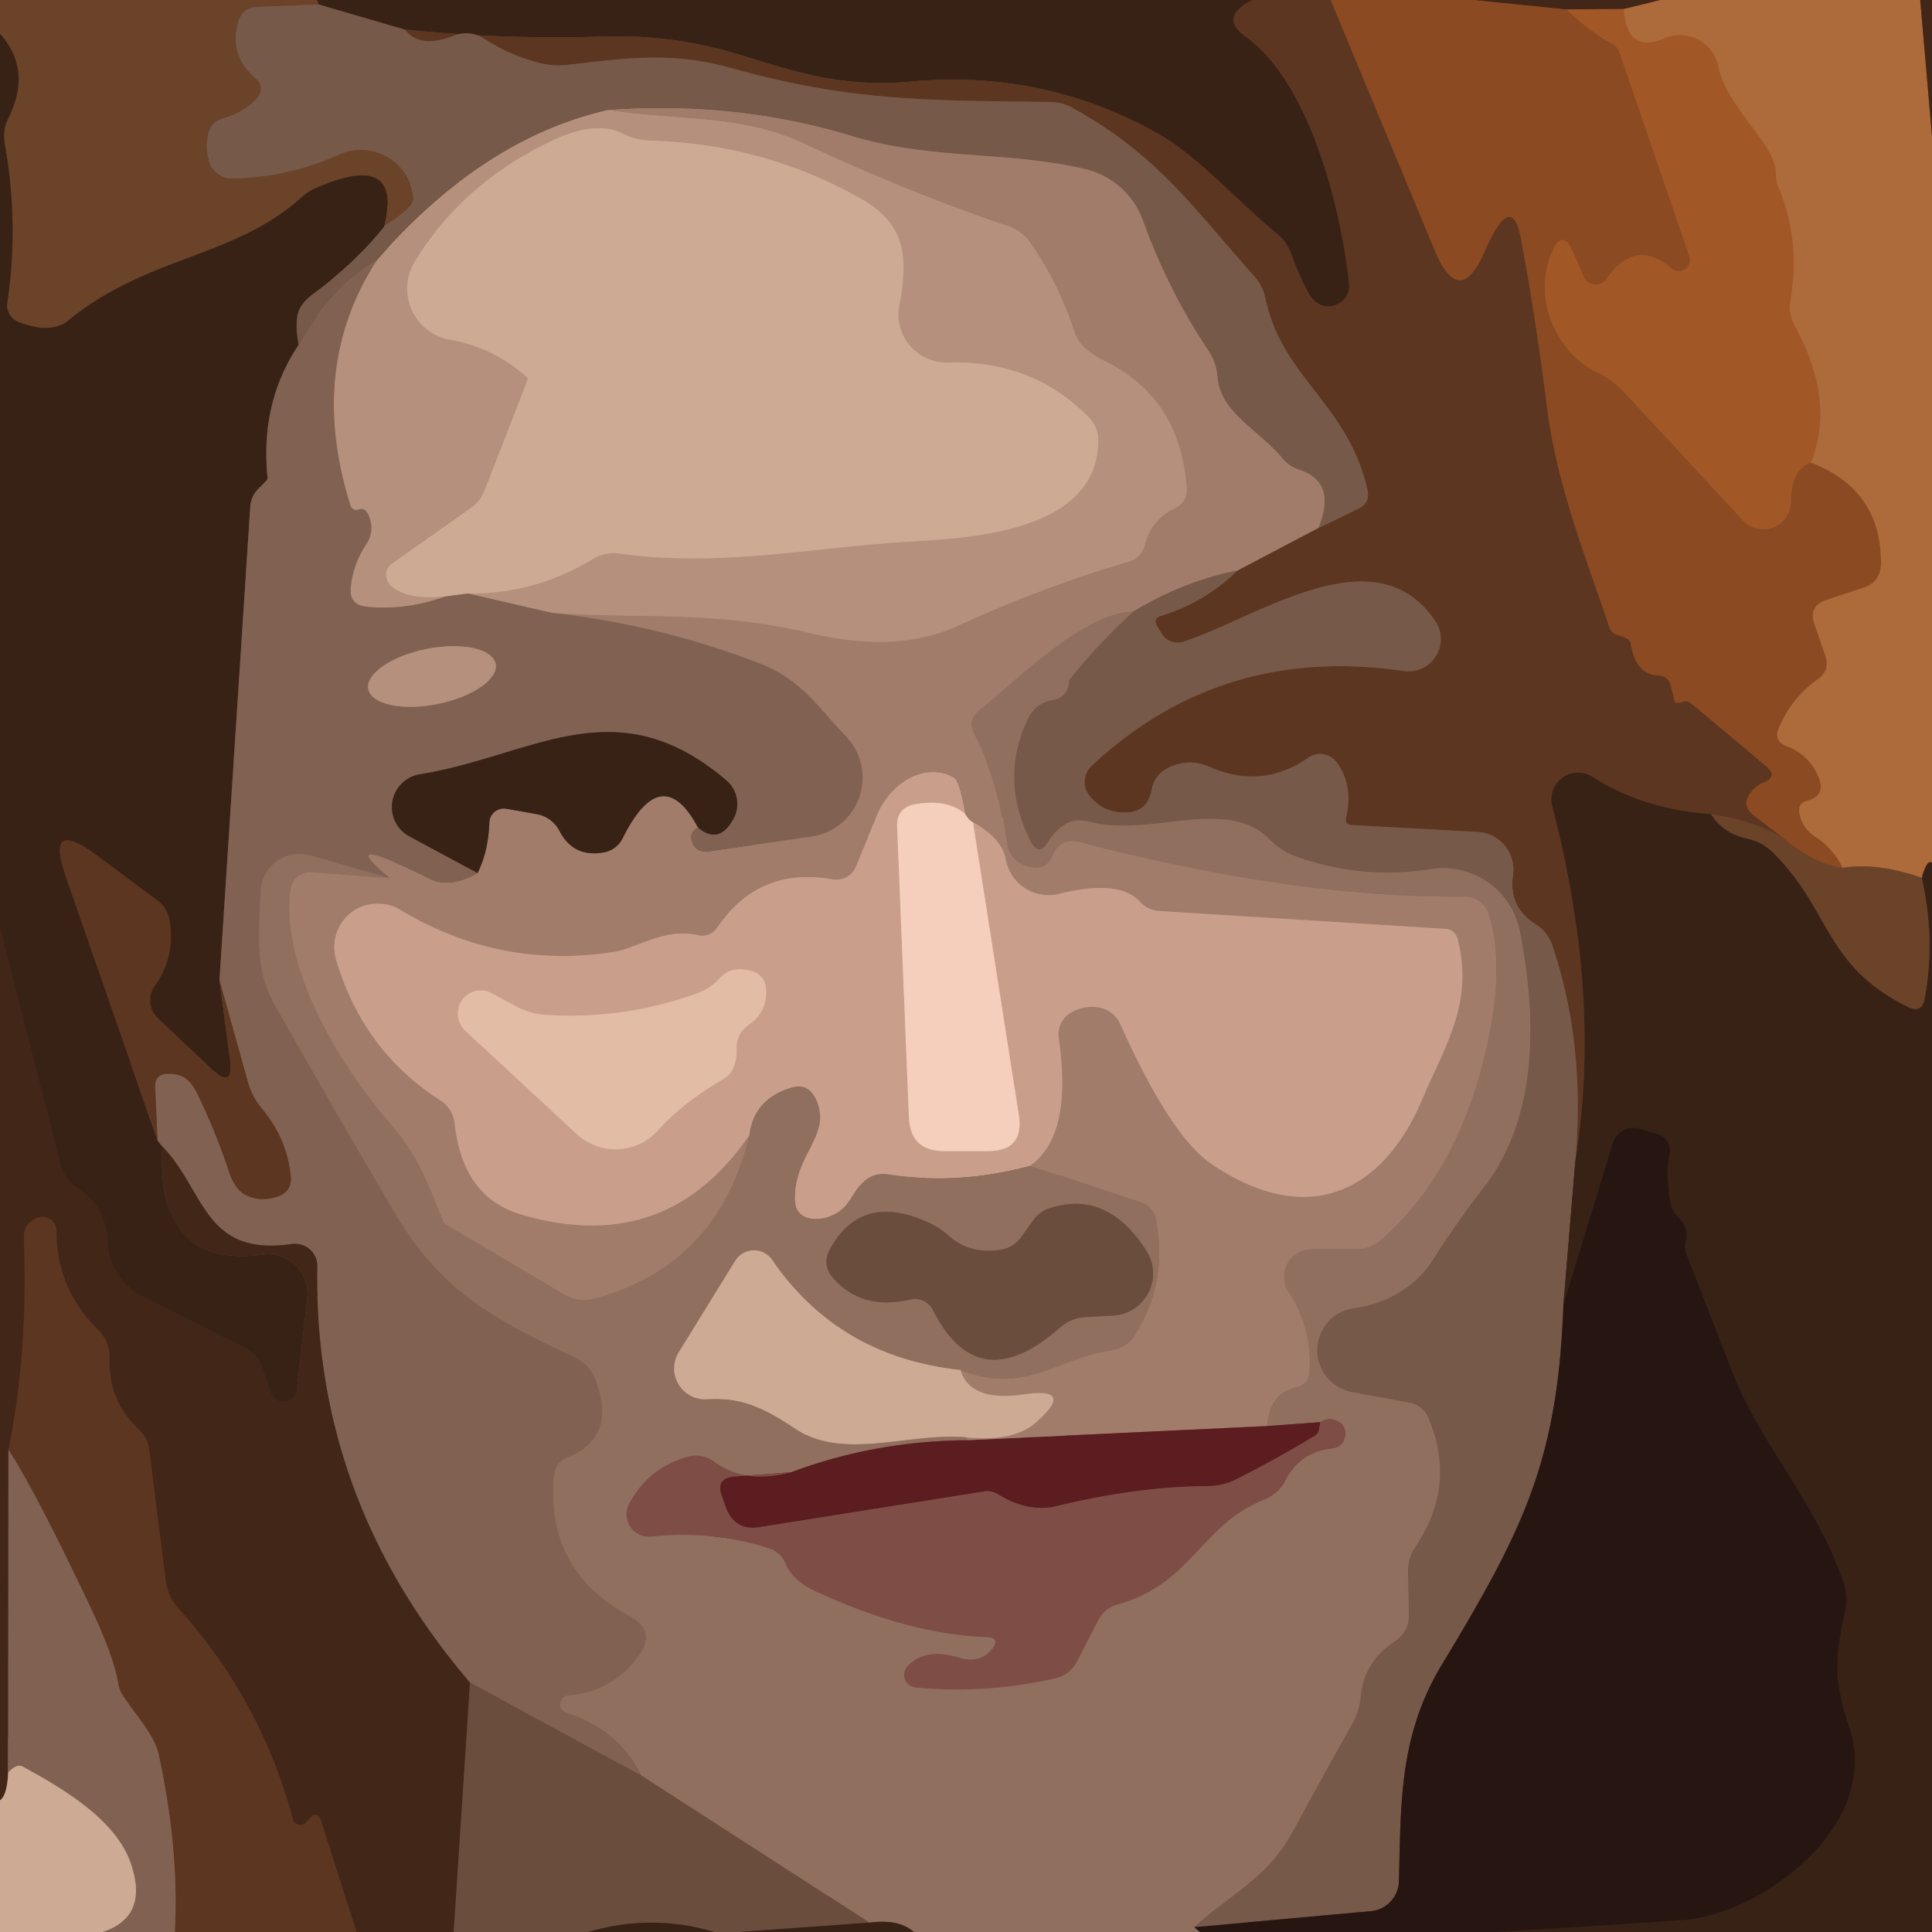<?xml version="1.0" encoding="UTF-8" standalone="no"?>
<!DOCTYPE svg PUBLIC "-//W3C//DTD SVG 1.1//EN" "http://www.w3.org/Graphics/SVG/1.1/DTD/svg11.dtd">
<svg xmlns="http://www.w3.org/2000/svg" version="1.1" viewBox="0.00 0.00 64.00 64.00">
<g stroke-width="2.00" fill="none" stroke-linecap="butt">
<path stroke="#523320" vector-effect="non-scaling-stroke" d="
  M 10.50 0.00
  Q 10.53 0.07 10.56 0.15"
/>
<path stroke="#714e39" vector-effect="non-scaling-stroke" d="
  M 10.56 0.15
  L 8.53 0.23
  Q 8.03 0.25 7.89 0.73
  Q 7.58 1.81 8.45 2.58
  Q 8.82 2.91 8.49 3.28
  Q 8.08 3.72 7.40 3.92
  Q 6.98 4.04 6.89 4.47
  Q 6.79 4.96 6.96 5.42
  A 0.77 0.77 0.0 0 0 7.68 5.91
  Q 9.57 5.88 11.22 5.13
  A 1.76 1.75 -14.5 0 1 13.70 6.58
  Q 13.72 6.87 12.73 7.50"
/>
<path stroke="#523320" vector-effect="non-scaling-stroke" d="
  M 12.73 7.50
  Q 13.35 4.94 10.40 6.26
  A 1.71 1.55 9.0 0 0 10.02 6.51
  C 7.78 8.56 4.89 8.46 2.26 10.62
  Q 1.69 11.08 0.62 10.67
  A 0.60 0.59 14.7 0 1 0.24 10.03
  Q 0.63 7.41 0.16 4.79
  Q 0.07 4.32 0.28 3.90
  Q 1.07 2.32 0.00 1.12"
/>
<path stroke="#4a2c1b" vector-effect="non-scaling-stroke" d="
  M 41.51 0.00
  Q 40.89 0.27 40.86 0.65
  Q 40.85 0.92 41.28 1.23
  C 43.32 2.69 44.40 6.72 44.69 9.40
  A 0.67 0.67 0.0 0 1 44.30 10.08
  Q 44.11 10.17 43.90 10.14
  Q 43.55 10.09 43.31 9.64
  Q 43.04 9.14 42.78 8.43
  Q 42.64 8.02 42.30 7.74
  C 40.96 6.64 39.70 5.17 38.31 4.40
  Q 34.56 2.31 30.22 2.70
  C 27.90 2.91 26.44 2.41 24.39 1.78
  Q 22.26 1.14 20.00 1.21
  Q 16.75 1.32 13.41 0.98"
/>
<path stroke="#583e30" vector-effect="non-scaling-stroke" d="
  M 13.41 0.98
  L 10.56 0.15"
/>
<path stroke="#744021" vector-effect="non-scaling-stroke" d="
  M 44.08 0.00
  L 47.53 8.30
  Q 48.35 10.26 49.19 8.31
  Q 49.29 8.08 49.44 7.79
  Q 50.12 6.51 50.39 7.93
  Q 50.87 10.47 51.23 13.37
  C 51.56 16.05 52.48 18.30 53.32 20.80
  Q 53.38 20.96 53.54 21.02
  L 53.85 21.13
  Q 54.00 21.19 54.03 21.35
  Q 54.18 22.33 54.94 22.38
  Q 55.27 22.40 55.35 22.72
  L 55.48 23.25
  Q 55.49 23.28 55.62 23.28
  Q 55.68 23.28 55.74 23.25
  Q 55.88 23.18 56.06 23.33
  L 58.50 25.37
  Q 58.92 25.73 58.41 25.93
  Q 58.18 26.02 58.00 26.25
  Q 57.66 26.68 58.10 27.02
  L 58.99 27.70"
/>
<path stroke="#643d25" vector-effect="non-scaling-stroke" d="
  M 58.99 27.70
  Q 57.91 27.13 56.68 26.97"
/>
<path stroke="#4a2c1b" vector-effect="non-scaling-stroke" d="
  M 56.68 26.97
  Q 54.45 26.82 52.74 25.73
  A 0.88 0.88 0.0 0 0 51.42 26.69
  Q 53.06 33.00 52.19 38.41"
/>
<path stroke="#6a4835" vector-effect="non-scaling-stroke" d="
  M 52.19 38.41
  Q 52.52 34.54 51.42 31.32
  A 1.32 1.31 -83.4 0 0 50.87 30.62
  Q 49.96 30.05 50.12 28.98
  A 1.25 1.24 -84.5 0 0 48.96 27.56
  L 44.77 27.33
  Q 44.54 27.31 44.59 27.08
  Q 44.84 26.06 44.30 25.28
  A 0.69 0.68 55.5 0 0 43.34 25.10
  Q 41.80 26.17 40.06 25.40
  Q 39.54 25.17 39.00 25.32
  Q 38.27 25.52 38.15 26.16
  Q 38.02 26.92 37.26 26.92
  Q 36.53 26.92 36.09 26.36
  A 0.74 0.73 49.2 0 1 36.16 25.37
  Q 40.47 21.34 46.51 22.23
  A 1.07 1.07 0.0 0 0 47.55 20.58
  C 45.56 17.61 41.61 20.49 39.19 21.26
  A 0.62 0.60 -25.6 0 1 38.51 21.03
  L 38.35 20.78
  Q 38.15 20.49 38.48 20.39
  Q 39.89 19.96 40.99 18.90"
/>
<path stroke="#7f5945" vector-effect="non-scaling-stroke" d="
  M 40.99 18.90
  L 43.67 17.49"
/>
<path stroke="#6a4835" vector-effect="non-scaling-stroke" d="
  M 43.67 17.49
  L 45.00 16.85
  Q 45.39 16.66 45.30 16.24
  C 44.66 13.37 42.48 12.54 41.92 9.89
  A 1.63 1.58 -72.8 0 0 41.54 9.14
  C 39.47 6.82 38.33 5.12 35.52 3.57
  A 1.50 1.48 -29.1 0 0 34.83 3.38
  C 31.12 3.32 28.34 3.41 24.28 2.27
  C 22.26 1.70 20.79 1.92 18.79 2.15
  Q 18.33 2.20 17.89 2.09
  Q 16.89 1.84 16.03 1.28
  A 1.07 1.07 0.0 0 0 15.04 1.18
  Q 13.91 1.63 13.41 0.98"
/>
<path stroke="#67381d" vector-effect="non-scaling-stroke" d="
  M 48.85 0.00
  L 51.89 0.31"
/>
<path stroke="#965124" vector-effect="non-scaling-stroke" d="
  M 51.89 0.31
  Q 52.56 0.99 53.43 1.46
  A 0.50 0.49 6.0 0 1 53.64 1.71
  L 55.96 8.48
  A 0.37 0.37 0.0 0 1 55.37 8.89
  Q 54.17 7.86 53.21 9.25
  A 0.43 0.43 0.0 0 1 52.47 9.18
  L 52.10 8.33
  Q 51.76 7.56 51.42 8.33
  C 50.71 9.95 51.63 11.73 52.91 12.34
  Q 53.41 12.57 53.79 12.98
  L 57.74 17.24
  A 0.92 0.92 0.0 0 0 59.33 16.62
  Q 59.33 15.55 59.99 15.32"
/>
<path stroke="#9c5a2e" vector-effect="non-scaling-stroke" d="
  M 59.99 15.32
  Q 62.33 16.23 62.31 18.67
  Q 62.30 19.28 61.73 19.47
  L 60.51 19.87
  Q 59.89 20.08 60.11 20.69
  L 60.47 21.73
  Q 60.63 22.21 60.22 22.50
  Q 59.35 23.11 58.93 24.11
  Q 58.74 24.55 59.19 24.72
  Q 59.94 25.00 60.25 25.76
  Q 60.49 26.36 59.86 26.53
  Q 59.55 26.61 59.61 26.95
  Q 59.70 27.44 60.12 27.71
  Q 60.74 28.12 61.04 28.75"
/>
<path stroke="#7b4726" vector-effect="non-scaling-stroke" d="
  M 61.04 28.75
  Q 60.05 28.62 58.99 27.70"
/>
<path stroke="#784829" vector-effect="non-scaling-stroke" d="
  M 55.01 0.00
  L 53.79 0.30"
/>
<path stroke="#723f1f" vector-effect="non-scaling-stroke" d="
  M 53.79 0.30
  L 51.89 0.31"
/>
<path stroke="#784829" vector-effect="non-scaling-stroke" d="
  M 63.61 0.00
  L 64.00 4.51"
/>
<path stroke="#784829" vector-effect="non-scaling-stroke" d="
  M 64.00 15.60
  L 64.00 23.27"
/>
<path stroke="#734628" vector-effect="non-scaling-stroke" d="
  M 64.00 28.58
  Q 63.83 28.46 63.66 29.08"
/>
<path stroke="#8c5732" vector-effect="non-scaling-stroke" d="
  M 63.66 29.08
  Q 62.18 28.56 61.04 28.75"
/>
<path stroke="#a76130" vector-effect="non-scaling-stroke" d="
  M 59.99 15.32
  Q 60.81 13.27 59.45 10.79
  Q 59.23 10.38 59.31 9.92
  Q 59.65 7.99 58.91 6.19
  Q 58.83 5.99 58.83 5.78
  C 58.84 4.77 57.19 3.57 56.93 2.23
  A 1.31 1.30 73.0 0 0 55.14 1.27
  Q 53.89 1.80 53.79 0.30"
/>
<path stroke="#8c6b5a" vector-effect="non-scaling-stroke" d="
  M 43.67 17.49
  Q 44.30 15.96 43.03 15.56
  A 1.28 1.18 77.7 0 1 42.47 15.17
  C 41.67 14.22 40.42 13.67 40.33 12.48
  Q 40.29 12.00 40.02 11.60
  Q 38.68 9.59 37.86 7.30
  A 2.69 2.69 0.0 0 0 35.94 5.60
  C 33.34 4.99 30.87 5.31 28.19 4.50
  Q 24.36 3.34 20.14 3.65"
/>
<path stroke="#967563" vector-effect="non-scaling-stroke" d="
  M 20.14 3.65
  Q 16.00 4.59 12.47 8.64"
/>
<path stroke="#7c5e4e" vector-effect="non-scaling-stroke" d="
  M 12.47 8.64
  Q 10.98 9.50 9.89 11.43"
/>
<path stroke="#583e30" vector-effect="non-scaling-stroke" d="
  M 9.89 11.43
  Q 9.78 10.86 9.85 10.45
  Q 9.91 10.08 10.39 9.72
  Q 11.73 8.74 12.73 7.50"
/>
<path stroke="#5d4234" vector-effect="non-scaling-stroke" d="
  M 9.89 11.43
  Q 8.62 13.33 8.86 15.79
  Q 8.87 15.88 8.81 15.94
  Q 8.69 16.06 8.56 16.19
  A 0.93 0.92 -21.1 0 0 8.29 16.79
  L 7.27 32.47"
/>
<path stroke="#4a2c1b" vector-effect="non-scaling-stroke" d="
  M 7.27 32.47
  L 7.62 35.08
  Q 7.76 36.13 6.99 35.40
  L 5.22 33.72
  A 0.81 0.81 0.0 0 1 5.12 32.67
  Q 5.81 31.70 5.62 30.51
  Q 5.55 30.07 5.19 29.81
  L 3.20 28.33
  Q 1.48 27.06 2.19 29.07
  L 5.22 37.78"
/>
<path stroke="#5d4234" vector-effect="non-scaling-stroke" d="
  M 5.22 37.78
  Q 5.30 37.88 5.38 37.98"
/>
<path stroke="#3d2417" vector-effect="non-scaling-stroke" d="
  M 5.38 37.98
  Q 5.15 42.03 8.72 41.56
  A 1.30 1.30 0.0 0 1 10.18 43.00
  L 9.83 46.05
  A 0.44 0.44 0.0 0 1 8.98 46.14
  L 8.70 45.32
  Q 8.54 44.86 8.10 44.64
  L 4.73 42.95
  A 2.12 2.09 12.4 0 1 3.57 41.16
  Q 3.52 39.98 2.59 39.37
  Q 2.13 39.07 2.00 38.54
  L 0.00 30.73"
/>
<path stroke="#8c6b5a" vector-effect="non-scaling-stroke" d="
  M 40.99 18.90
  Q 39.21 19.25 37.54 20.26"
/>
<path stroke="#997664" vector-effect="non-scaling-stroke" d="
  M 37.54 20.26
  C 35.90 20.32 33.75 22.46 32.43 23.54
  Q 32.03 23.87 32.28 24.33
  Q 32.98 25.62 33.35 27.87
  Q 33.47 28.62 34.22 28.73
  Q 34.66 28.79 34.84 28.38
  Q 35.12 27.72 35.76 27.89
  Q 42.77 29.74 48.52 29.70
  A 0.84 0.82 80.5 0 1 49.32 30.28
  Q 49.80 31.79 49.36 34.13
  Q 48.49 38.66 45.77 41.05
  Q 45.40 41.38 44.91 41.38
  L 43.45 41.38
  A 0.92 0.92 0.0 0 0 42.69 42.81
  Q 43.48 43.99 43.38 45.45
  Q 43.35 45.87 42.94 45.95
  Q 42.09 46.13 41.98 47.24"
/>
<path stroke="#7e4d45" vector-effect="non-scaling-stroke" d="
  M 41.98 47.24
  L 32.05 47.71"
/>
<path stroke="#997664" vector-effect="non-scaling-stroke" d="
  M 32.05 47.71
  Q 32.01 47.66 31.96 47.61"
/>
<path stroke="#b7937f" vector-effect="non-scaling-stroke" d="
  M 31.96 47.61
  Q 33.59 47.78 34.34 47.10
  Q 35.64 45.94 33.91 46.19
  Q 32.14 46.45 31.82 45.38"
/>
<path stroke="#997664" vector-effect="non-scaling-stroke" d="
  M 31.82 45.38
  C 33.89 46.22 34.96 45.02 36.83 44.73
  A 1.06 1.06 0.0 0 0 37.58 44.24
  Q 38.70 42.48 38.29 40.40
  Q 38.20 39.97 37.78 39.83
  L 34.12 38.61"
/>
<path stroke="#b58e7b" vector-effect="non-scaling-stroke" d="
  M 34.12 38.61
  Q 35.54 37.63 35.07 34.39
  A 0.85 0.83 71.4 0 1 35.48 33.54
  Q 35.89 33.30 36.39 33.37
  A 0.95 0.95 0.0 0 1 37.11 33.92
  Q 38.78 37.65 40.15 38.57
  C 43.28 40.68 45.79 39.55 47.12 36.40
  C 47.86 34.65 48.82 33.25 48.29 31.12
  Q 48.20 30.79 47.87 30.77
  L 38.42 30.18
  Q 38.02 30.16 37.75 29.86
  Q 37.05 29.12 35.09 29.61
  A 1.45 1.45 0.0 0 1 33.31 28.46
  Q 33.19 27.79 32.23 27.24"
/>
<path stroke="#cba693" vector-effect="non-scaling-stroke" d="
  M 32.23 27.24
  Q 32.09 27.18 31.97 26.96"
/>
<path stroke="#b58e7b" vector-effect="non-scaling-stroke" d="
  M 31.97 26.96
  Q 31.77 25.88 31.61 25.78
  A 2.07 1.62 -63.6 0 0 29.06 27.00
  L 28.35 28.72
  A 0.70 0.70 0.0 0 1 27.58 29.13
  Q 25.13 28.70 23.76 30.73
  A 0.60 0.59 23.4 0 1 23.12 30.98
  C 22.01 30.73 21.10 31.41 20.36 31.53
  Q 16.56 32.13 13.26 30.14
  A 1.44 1.44 0.0 0 0 11.13 31.77
  Q 12.01 34.80 14.60 36.46
  A 1.02 1.00 -77.0 0 1 15.06 37.21
  Q 15.33 39.66 17.26 40.23
  Q 22.05 41.64 24.82 37.61"
/>
<path stroke="#997664" vector-effect="non-scaling-stroke" d="
  M 24.82 37.61
  Q 23.79 41.90 19.72 43.01
  Q 19.16 43.16 18.67 42.87
  L 14.77 40.56
  A 0.21 0.17 87.4 0 1 14.68 40.46
  C 14.14 39.12 13.85 38.27 12.83 37.10
  C 11.35 35.38 9.28 32.12 9.62 29.46
  A 0.66 0.66 0.0 0 1 10.32 28.89
  L 12.91 29.09"
/>
<path stroke="#916f5e" vector-effect="non-scaling-stroke" d="
  M 12.91 29.09
  Q 11.01 27.51 14.24 29.11
  Q 14.91 29.44 15.82 28.92"
/>
<path stroke="#6d4f40" vector-effect="non-scaling-stroke" d="
  M 15.82 28.92
  Q 16.18 28.19 16.21 27.25
  A 0.48 0.48 0.0 0 1 16.77 26.79
  L 17.78 26.97
  A 1.05 1.05 0.0 0 1 18.53 27.52
  Q 18.99 28.41 19.98 28.24
  A 0.87 0.87 0.0 0 0 20.63 27.76
  Q 21.92 25.18 23.12 27.41"
/>
<path stroke="#916f5e" vector-effect="non-scaling-stroke" d="
  M 23.12 27.41
  Q 22.85 27.55 22.91 27.81
  Q 23.02 28.27 23.49 28.20
  L 26.88 27.71
  A 1.97 1.97 0.0 0 0 28.02 24.39
  C 27.09 23.42 26.55 22.53 25.22 22.00
  Q 21.87 20.69 18.28 20.30"
/>
<path stroke="#ab8673" vector-effect="non-scaling-stroke" d="
  M 18.28 20.30
  C 21.33 20.51 23.60 20.21 26.84 20.97
  Q 29.73 21.66 31.75 20.72
  Q 34.50 19.46 37.37 18.61
  Q 37.82 18.48 37.93 18.03
  Q 38.14 17.22 38.91 16.84
  Q 39.35 16.63 39.31 16.14
  C 39.15 14.17 38.30 12.79 36.54 11.93
  Q 35.78 11.55 35.60 11.02
  Q 35.09 9.42 34.13 8.04
  A 1.47 1.44 81.2 0 0 33.39 7.49
  Q 29.93 6.31 26.65 4.77
  C 24.56 3.78 22.43 4.01 20.14 3.65"
/>
<path stroke="#9b7967" vector-effect="non-scaling-stroke" d="
  M 18.28 20.30
  L 15.51 19.66"
/>
<path stroke="#c19d88" vector-effect="non-scaling-stroke" d="
  M 15.51 19.66
  Q 17.71 19.68 19.62 18.53
  Q 20.05 18.27 20.54 18.34
  C 23.94 18.81 27.06 18.10 30.33 17.93
  C 32.60 17.80 36.37 17.46 36.38 14.59
  Q 36.38 14.14 36.07 13.83
  Q 34.22 11.93 31.41 12.01
  A 1.60 1.59 4.5 0 1 29.79 10.12
  C 30.08 8.56 30.03 7.44 28.53 6.59
  Q 25.33 4.77 21.56 4.66
  Q 21.07 4.65 20.64 4.43
  Q 19.73 3.97 18.27 4.67
  Q 15.31 6.08 13.74 8.67
  A 1.72 1.71 -69.3 0 0 14.90 11.25
  Q 16.35 11.51 17.44 12.48
  A 0.10 0.10 0.0 0 1 17.47 12.60
  Q 16.76 14.43 16.04 16.28
  Q 15.90 16.61 15.61 16.82
  L 12.99 18.67
  A 0.48 0.47 47.6 0 0 12.96 19.42
  Q 13.53 19.89 14.75 19.76"
/>
<path stroke="#9b7967" vector-effect="non-scaling-stroke" d="
  M 14.75 19.76
  Q 13.44 20.23 12.15 20.10
  Q 11.55 20.04 11.62 19.44
  Q 11.70 18.68 12.13 18.03
  Q 12.37 17.67 12.27 17.26
  Q 12.15 16.77 11.88 16.88
  A 0.21 0.20 69.2 0 1 11.61 16.75
  Q 10.18 12.20 12.47 8.64"
/>
<path stroke="#a78673" vector-effect="non-scaling-stroke" d="
  M 15.51 19.66
  L 14.75 19.76"
/>
<path stroke="#5d4234" vector-effect="non-scaling-stroke" d="
  M 23.12 27.41
  Q 23.82 28.00 24.30 27.12
  A 1.03 1.03 0.0 0 0 24.06 25.85
  C 20.38 22.72 17.67 25.04 13.91 25.65
  A 1.10 1.10 0.0 0 0 13.57 27.71
  L 15.82 28.92"
/>
<path stroke="#896958" vector-effect="non-scaling-stroke" d="
  M 12.91 29.09
  L 10.28 28.34
  A 1.30 1.29 -81.4 0 0 8.63 29.56
  C 8.60 30.90 8.41 32.07 9.12 33.32
  Q 11.06 36.74 13.06 40.14
  C 14.63 42.81 16.38 43.71 19.04 44.96
  Q 19.52 45.19 19.72 45.68
  Q 20.47 47.60 18.81 48.28
  Q 18.39 48.45 18.35 48.91
  Q 18.08 52.04 20.87 53.54
  Q 21.76 54.03 21.17 54.84
  Q 20.30 56.04 18.83 56.17
  A 0.29 0.29 0.0 0 0 18.77 56.74
  Q 20.49 57.29 21.25 58.82"
/>
<path stroke="#765848" vector-effect="non-scaling-stroke" d="
  M 21.25 58.82
  L 15.57 55.74"
/>
<path stroke="#624435" vector-effect="non-scaling-stroke" d="
  M 15.57 55.74
  Q 10.37 49.66 10.51 41.95
  A 0.74 0.73 -3.3 0 0 9.67 41.21
  C 6.74 41.63 6.81 39.46 5.38 37.98"
/>
<path stroke="#6f4c39" vector-effect="non-scaling-stroke" d="
  M 5.22 37.78
  L 5.14 36.03
  Q 5.12 35.57 5.58 35.57
  Q 5.80 35.57 6.00 35.64
  Q 6.31 35.76 6.55 36.26
  Q 7.15 37.50 7.58 38.80
  Q 7.77 39.37 8.09 39.56
  Q 8.57 39.83 9.16 39.65
  Q 9.69 39.49 9.63 38.94
  Q 9.50 37.71 8.68 36.73
  Q 8.36 36.35 8.22 35.87
  L 7.27 32.47"
/>
<path stroke="#9b7967" vector-effect="non-scaling-stroke" d="
  M 16.418 21.989
  A 2.15 0.93 -11.3 0 0 14.128 21.498
  A 2.15 0.93 -11.3 0 0 12.202 22.831
  A 2.15 0.93 -11.3 0 0 14.492 23.322
  A 2.15 0.93 -11.3 0 0 16.418 21.989"
/>
<path stroke="#583e30" vector-effect="non-scaling-stroke" d="
  M 52.19 38.41
  L 51.79 43.22"
/>
<path stroke="#4f372d" vector-effect="non-scaling-stroke" d="
  M 51.79 43.22
  C 51.60 48.38 50.49 50.63 47.76 55.15
  C 46.34 57.51 46.41 59.73 46.34 62.33
  A 1.02 1.02 0.0 0 1 45.41 63.31
  L 39.56 63.84"
/>
<path stroke="#846454" vector-effect="non-scaling-stroke" d="
  M 39.56 63.84
  C 40.77 62.74 42.01 62.17 42.79 60.73
  Q 43.77 58.92 44.78 57.13
  Q 45.02 56.71 45.07 56.22
  Q 45.17 55.05 46.21 54.36
  Q 46.68 54.04 46.67 53.47
  L 46.64 52.07
  Q 46.63 51.63 46.87 51.26
  Q 48.27 49.21 47.31 46.96
  A 0.82 0.81 -6.0 0 0 46.70 46.47
  L 44.81 46.12
  A 1.41 1.41 0.0 0 1 44.87 43.33
  Q 46.02 43.16 46.83 42.47
  Q 47.21 42.14 47.48 41.71
  Q 48.26 40.48 49.14 39.35
  C 51.00 36.96 50.89 33.60 50.34 30.83
  A 2.58 2.58 0.0 0 0 47.42 28.79
  Q 45.10 29.15 42.95 28.38
  Q 42.44 28.20 42.07 27.82
  C 40.64 26.36 38.18 27.74 36.12 27.23
  Q 35.65 27.11 35.36 27.27
  Q 34.98 27.46 34.73 27.88
  Q 34.40 28.41 34.13 27.85
  Q 33.10 25.80 34.05 23.81
  Q 34.30 23.29 34.86 23.19
  Q 35.41 23.09 35.41 22.53
  Q 36.38 21.32 37.54 20.26"
/>
<path stroke="#5c4238" vector-effect="non-scaling-stroke" d="
  M 39.56 63.84
  Q 39.65 63.92 39.75 64.00"
/>
<path stroke="#65493a" vector-effect="non-scaling-stroke" d="
  M 30.27 64.00
  Q 29.78 63.56 28.80 63.69"
/>
<path stroke="#7e5e4e" vector-effect="non-scaling-stroke" d="
  M 28.80 63.69
  L 21.25 58.82"
/>
<path stroke="#ad8775" vector-effect="non-scaling-stroke" d="
  M 24.82 37.61
  Q 24.96 36.41 26.20 36.03
  Q 26.75 35.86 27.01 36.37
  Q 27.15 36.63 27.17 36.96
  C 27.21 37.81 26.29 38.51 26.34 39.76
  Q 26.36 40.30 26.91 40.37
  Q 27.34 40.42 27.77 40.15
  C 28.17 39.88 28.23 39.52 28.57 39.18
  Q 28.93 38.82 29.43 38.90
  Q 31.76 39.25 34.12 38.61"
/>
<path stroke="#af8d79" vector-effect="non-scaling-stroke" d="
  M 31.82 45.38
  Q 27.79 44.96 25.58 41.74
  A 0.73 0.73 0.0 0 0 24.36 41.76
  L 22.49 44.79
  A 1.02 1.02 0.0 0 0 23.42 46.35
  C 24.55 46.28 25.29 46.62 26.38 47.35
  C 27.95 48.38 30.11 47.46 31.96 47.61"
/>
<path stroke="#76463f" vector-effect="non-scaling-stroke" d="
  M 32.05 47.71
  Q 28.99 47.73 26.21 48.77"
/>
<path stroke="#885f52" vector-effect="non-scaling-stroke" d="
  M 26.21 48.77
  Q 24.65 49.18 23.65 48.42
  A 1.00 1.00 0.0 0 0 22.77 48.26
  Q 21.46 48.64 20.84 49.82
  A 0.74 0.74 0.0 0 0 21.57 50.90
  Q 23.59 50.69 25.44 51.27
  A 0.89 0.88 -2.6 0 1 26.02 51.79
  Q 26.26 52.36 27.01 52.71
  Q 30.10 54.14 32.68 54.23
  Q 33.15 54.25 32.87 54.62
  Q 32.47 55.13 31.76 54.91
  Q 30.66 54.58 30.08 55.18
  A 0.42 0.42 0.0 0 0 30.34 55.90
  Q 32.65 56.12 34.94 55.60
  Q 35.45 55.49 35.69 55.01
  L 36.38 53.67
  A 1.02 1.00 5.2 0 1 37.02 53.15
  C 39.49 52.46 39.78 50.51 41.87 49.68
  A 1.32 1.31 -86.8 0 0 42.57 49.05
  Q 43.05 48.10 44.11 47.98
  Q 44.53 47.93 44.56 47.51
  Q 44.58 47.16 44.23 47.04
  Q 43.97 46.95 43.74 47.11"
/>
<path stroke="#76463f" vector-effect="non-scaling-stroke" d="
  M 43.74 47.11
  L 41.98 47.24"
/>
<path stroke="#7e5e4e" vector-effect="non-scaling-stroke" d="
  M 33.14 41.40
  Q 32.13 41.56 31.42 40.93
  Q 31.07 40.62 30.63 40.44
  Q 28.50 39.54 27.50 41.37
  Q 27.21 41.89 27.60 42.34
  Q 28.56 43.42 30.15 43.05
  A 0.66 0.66 0.0 0 1 30.90 43.39
  Q 32.40 46.36 35.10 43.99
  Q 35.47 43.66 35.96 43.63
  L 36.89 43.58
  A 1.40 1.39 -18.1 0 0 37.98 41.44
  Q 36.69 39.41 34.78 40.02
  Q 34.44 40.13 34.23 40.42
  L 33.82 40.99
  Q 33.56 41.34 33.14 41.40"
/>
<path stroke="#dfb7a3" vector-effect="non-scaling-stroke" d="
  M 31.97 26.96
  Q 31.38 26.46 30.32 26.64
  Q 29.70 26.75 29.72 27.38
  L 30.11 37.02
  Q 30.16 38.13 31.27 38.13
  L 32.73 38.13
  Q 33.93 38.13 33.75 36.94
  L 32.23 27.24"
/>
<path stroke="#d6ae99" vector-effect="non-scaling-stroke" d="
  M 15.42 34.15
  L 19.11 37.57
  A 1.89 1.89 0.0 0 0 21.80 37.44
  Q 22.56 36.58 23.90 35.78
  Q 24.18 35.62 24.28 35.41
  Q 24.41 35.11 24.40 34.76
  Q 24.38 34.25 24.80 33.95
  Q 25.39 33.54 25.38 32.84
  Q 25.37 32.27 24.83 32.15
  Q 24.19 32.00 23.84 32.41
  Q 23.53 32.75 23.09 32.91
  Q 20.64 33.79 18.06 33.62
  Q 17.55 33.58 17.10 33.34
  L 16.30 32.91
  A 0.77 0.76 80.5 0 0 15.42 34.15"
/>
<path stroke="#523320" vector-effect="non-scaling-stroke" d="
  M 56.68 26.97
  Q 57.09 27.62 57.92 27.79
  A 1.69 1.61 72.1 0 1 58.71 28.22
  C 60.67 30.14 60.40 31.96 63.19 33.35
  Q 63.67 33.59 63.76 33.06
  Q 64.12 31.10 63.66 29.08"
/>
<path stroke="#301c14" vector-effect="non-scaling-stroke" d="
  M 49.49 64.00
  Q 52.62 63.82 55.76 63.60
  C 58.32 63.42 62.35 60.49 61.26 57.23
  C 60.73 55.66 60.78 54.87 61.12 53.38
  Q 61.23 52.88 61.06 52.40
  C 60.15 49.76 58.31 47.83 57.38 45.45
  Q 56.63 43.51 55.87 41.56
  A 0.75 0.74 -49.2 0 1 55.84 41.13
  Q 55.94 40.68 55.62 40.36
  Q 55.37 40.11 55.32 39.77
  Q 55.18 38.82 55.29 38.31
  Q 55.42 37.71 54.82 37.54
  L 54.31 37.39
  A 0.72 0.71 16.1 0 0 53.43 37.87
  L 51.79 43.22"
/>
<path stroke="#573a2b" vector-effect="non-scaling-stroke" d="
  M 15.57 55.74
  L 15.03 64.00"
/>
<path stroke="#4f2e1c" vector-effect="non-scaling-stroke" d="
  M 11.81 64.00
  L 10.61 60.24
  A 0.17 0.17 0.0 0 0 10.33 60.17
  Q 10.23 60.27 10.13 60.38
  A 0.26 0.26 0.0 0 1 9.70 60.26
  Q 8.65 56.33 5.92 53.29
  Q 5.56 52.89 5.49 52.36
  L 4.94 48.01
  A 1.10 1.09 18.1 0 0 4.60 47.35
  Q 3.59 46.41 3.63 45.02
  A 1.32 1.29 -67.2 0 0 3.24 44.04
  Q 1.87 42.70 1.87 40.77
  A 0.47 0.46 -11.8 0 0 1.22 40.35
  Q 0.77 40.54 0.79 41.02
  Q 0.94 44.77 0.28 48.03"
/>
<path stroke="#624435" vector-effect="non-scaling-stroke" d="
  M 0.28 48.03
  L 0.27 58.72"
/>
<path stroke="#886856" vector-effect="non-scaling-stroke" d="
  M 0.27 58.72
  Q 0.24 59.47 0.00 59.64"
/>
<path stroke="#6f4c39" vector-effect="non-scaling-stroke" d="
  M 5.79 64.00
  Q 5.94 61.29 5.26 58.14
  C 5.12 57.46 4.46 56.78 4.06 56.15
  A 0.89 0.82 -68.9 0 1 3.92 55.79
  Q 3.76 54.84 3.00 53.25
  Q 1.16 49.37 0.28 48.03"
/>
<path stroke="#6d3633" vector-effect="non-scaling-stroke" d="
  M 43.74 47.11
  L 43.69 47.38
  Q 43.66 47.50 43.56 47.56
  Q 42.27 48.34 40.94 49.01
  Q 40.49 49.23 39.99 49.23
  Q 37.71 49.24 35.01 49.89
  Q 34.06 50.12 33.06 49.50
  A 0.67 0.65 -33.7 0 0 32.58 49.41
  L 25.16 50.59
  Q 24.35 50.72 24.05 49.95
  L 23.92 49.58
  Q 23.68 48.96 24.34 48.91
  L 26.21 48.77"
/>
<path stroke="#a78673" vector-effect="non-scaling-stroke" d="
  M 3.39 64.00
  Q 4.93 63.50 4.34 61.75
  C 3.85 60.28 2.07 59.24 0.75 58.52
  Q 0.56 58.41 0.27 58.72"
/>
<path stroke="#52382a" vector-effect="non-scaling-stroke" d="
  M 28.80 63.69
  L 24.48 64.00"
/>
<path stroke="#52382a" vector-effect="non-scaling-stroke" d="
  M 23.66 64.00
  Q 21.58 63.38 19.48 64.00"
/>
</g>
<path fill="#6b4329" d="
  M 0.00 0.00
  L 10.50 0.00
  Q 10.53 0.07 10.56 0.15
  L 8.53 0.23
  Q 8.03 0.25 7.89 0.73
  Q 7.58 1.81 8.45 2.58
  Q 8.82 2.91 8.49 3.28
  Q 8.08 3.72 7.40 3.92
  Q 6.98 4.04 6.89 4.47
  Q 6.79 4.96 6.96 5.42
  A 0.77 0.77 0.0 0 0 7.68 5.91
  Q 9.57 5.88 11.22 5.13
  A 1.76 1.75 -14.5 0 1 13.70 6.58
  Q 13.72 6.87 12.73 7.50
  Q 13.35 4.94 10.40 6.26
  A 1.71 1.55 9.0 0 0 10.02 6.51
  C 7.78 8.56 4.89 8.46 2.26 10.62
  Q 1.69 11.08 0.62 10.67
  A 0.60 0.59 14.7 0 1 0.24 10.03
  Q 0.63 7.41 0.16 4.79
  Q 0.07 4.32 0.28 3.90
  Q 1.07 2.32 0.00 1.12
  L 0.00 0.00
  Z"
/>
<path fill="#382216" d="
  M 10.50 0.00
  L 41.51 0.00
  Q 40.89 0.27 40.86 0.65
  Q 40.85 0.92 41.28 1.23
  C 43.32 2.69 44.40 6.72 44.69 9.40
  A 0.67 0.67 0.0 0 1 44.30 10.08
  Q 44.11 10.17 43.90 10.14
  Q 43.55 10.09 43.31 9.64
  Q 43.04 9.14 42.78 8.43
  Q 42.64 8.02 42.30 7.74
  C 40.96 6.64 39.70 5.17 38.31 4.40
  Q 34.56 2.31 30.22 2.70
  C 27.90 2.91 26.44 2.41 24.39 1.78
  Q 22.26 1.14 20.00 1.21
  Q 16.75 1.32 13.41 0.98
  L 10.56 0.15
  Q 10.53 0.07 10.50 0.00
  Z"
/>
<path fill="#5c3620" d="
  M 41.51 0.00
  L 44.08 0.00
  L 47.53 8.30
  Q 48.35 10.26 49.19 8.31
  Q 49.29 8.08 49.44 7.79
  Q 50.12 6.51 50.39 7.93
  Q 50.87 10.47 51.23 13.37
  C 51.56 16.05 52.48 18.30 53.32 20.80
  Q 53.38 20.96 53.54 21.02
  L 53.85 21.13
  Q 54.00 21.19 54.03 21.35
  Q 54.18 22.33 54.94 22.38
  Q 55.27 22.40 55.35 22.72
  L 55.48 23.25
  Q 55.49 23.28 55.62 23.28
  Q 55.68 23.28 55.74 23.25
  Q 55.88 23.18 56.06 23.33
  L 58.50 25.37
  Q 58.92 25.73 58.41 25.93
  Q 58.18 26.02 58.00 26.25
  Q 57.66 26.68 58.10 27.02
  L 58.99 27.70
  Q 57.91 27.13 56.68 26.97
  Q 54.45 26.82 52.74 25.73
  A 0.88 0.88 0.0 0 0 51.42 26.69
  Q 53.06 33.00 52.19 38.41
  Q 52.52 34.54 51.42 31.32
  A 1.32 1.31 -83.4 0 0 50.87 30.62
  Q 49.96 30.05 50.12 28.98
  A 1.25 1.24 -84.5 0 0 48.96 27.56
  L 44.77 27.33
  Q 44.54 27.31 44.59 27.08
  Q 44.84 26.06 44.30 25.28
  A 0.69 0.68 55.5 0 0 43.34 25.10
  Q 41.80 26.17 40.06 25.40
  Q 39.54 25.17 39.00 25.32
  Q 38.27 25.52 38.15 26.16
  Q 38.02 26.92 37.26 26.92
  Q 36.53 26.92 36.09 26.36
  A 0.74 0.73 49.2 0 1 36.16 25.37
  Q 40.47 21.34 46.51 22.23
  A 1.07 1.07 0.0 0 0 47.55 20.58
  C 45.56 17.61 41.61 20.49 39.19 21.26
  A 0.62 0.60 -25.6 0 1 38.51 21.03
  L 38.35 20.78
  Q 38.15 20.49 38.48 20.39
  Q 39.89 19.96 40.99 18.90
  L 43.67 17.49
  L 45.00 16.85
  Q 45.39 16.66 45.30 16.24
  C 44.66 13.37 42.48 12.54 41.92 9.89
  A 1.63 1.58 -72.8 0 0 41.54 9.14
  C 39.47 6.82 38.33 5.12 35.52 3.57
  A 1.50 1.48 -29.1 0 0 34.83 3.38
  C 31.12 3.32 28.34 3.41 24.28 2.27
  C 22.26 1.70 20.79 1.92 18.79 2.15
  Q 18.33 2.20 17.89 2.09
  Q 16.89 1.84 16.03 1.28
  A 1.07 1.07 0.0 0 0 15.04 1.18
  Q 13.91 1.63 13.41 0.98
  Q 16.75 1.32 20.00 1.21
  Q 22.26 1.14 24.39 1.78
  C 26.44 2.41 27.90 2.91 30.22 2.70
  Q 34.56 2.31 38.31 4.40
  C 39.70 5.17 40.96 6.64 42.30 7.74
  Q 42.64 8.02 42.78 8.43
  Q 43.04 9.14 43.31 9.64
  Q 43.55 10.09 43.90 10.14
  Q 44.11 10.17 44.30 10.08
  A 0.67 0.67 0.0 0 0 44.69 9.40
  C 44.40 6.72 43.32 2.69 41.28 1.23
  Q 40.85 0.92 40.86 0.65
  Q 40.89 0.27 41.51 0.00
  Z"
/>
<path fill="#8b4a22" d="
  M 44.08 0.00
  L 48.85 0.00
  L 51.89 0.31
  Q 52.56 0.99 53.43 1.46
  A 0.50 0.49 6.0 0 1 53.64 1.71
  L 55.96 8.48
  A 0.37 0.37 0.0 0 1 55.37 8.89
  Q 54.17 7.86 53.21 9.25
  A 0.43 0.43 0.0 0 1 52.47 9.18
  L 52.10 8.33
  Q 51.76 7.56 51.42 8.33
  C 50.71 9.95 51.63 11.73 52.91 12.34
  Q 53.41 12.57 53.79 12.98
  L 57.74 17.24
  A 0.92 0.92 0.0 0 0 59.33 16.62
  Q 59.33 15.55 59.99 15.32
  Q 62.33 16.23 62.31 18.67
  Q 62.30 19.28 61.73 19.47
  L 60.51 19.87
  Q 59.89 20.08 60.11 20.69
  L 60.47 21.73
  Q 60.63 22.21 60.22 22.50
  Q 59.35 23.11 58.93 24.11
  Q 58.74 24.55 59.19 24.72
  Q 59.94 25.00 60.25 25.76
  Q 60.49 26.36 59.86 26.53
  Q 59.55 26.61 59.61 26.95
  Q 59.70 27.44 60.12 27.71
  Q 60.74 28.12 61.04 28.75
  Q 60.05 28.62 58.99 27.70
  L 58.10 27.02
  Q 57.66 26.68 58.00 26.25
  Q 58.18 26.02 58.41 25.93
  Q 58.92 25.73 58.50 25.37
  L 56.06 23.33
  Q 55.88 23.18 55.74 23.25
  Q 55.68 23.28 55.62 23.28
  Q 55.49 23.28 55.48 23.25
  L 55.35 22.72
  Q 55.27 22.40 54.94 22.38
  Q 54.18 22.33 54.03 21.35
  Q 54.00 21.19 53.85 21.13
  L 53.54 21.02
  Q 53.38 20.96 53.32 20.80
  C 52.48 18.30 51.56 16.05 51.23 13.37
  Q 50.87 10.47 50.39 7.93
  Q 50.12 6.51 49.44 7.79
  Q 49.29 8.08 49.19 8.31
  Q 48.35 10.26 47.53 8.30
  L 44.08 0.00
  Z"
/>
<path fill="#422618" d="
  M 48.85 0.00
  L 55.01 0.00
  L 53.79 0.30
  L 51.89 0.31
  L 48.85 0.00
  Z"
/>
<path fill="#ad6a3a" d="
  M 55.01 0.00
  L 63.61 0.00
  L 64.00 4.51
  L 64.00 15.60
  L 64.00 23.27
  L 64.00 28.58
  Q 63.83 28.46 63.66 29.08
  Q 62.18 28.56 61.04 28.75
  Q 60.74 28.12 60.12 27.71
  Q 59.70 27.44 59.61 26.95
  Q 59.55 26.61 59.86 26.53
  Q 60.49 26.36 60.25 25.76
  Q 59.94 25.00 59.19 24.72
  Q 58.74 24.55 58.93 24.11
  Q 59.35 23.11 60.22 22.50
  Q 60.63 22.21 60.47 21.73
  L 60.11 20.69
  Q 59.89 20.08 60.51 19.87
  L 61.73 19.47
  Q 62.30 19.28 62.31 18.67
  Q 62.33 16.23 59.99 15.32
  Q 60.81 13.27 59.45 10.79
  Q 59.23 10.38 59.31 9.92
  Q 59.65 7.99 58.91 6.19
  Q 58.83 5.99 58.83 5.78
  C 58.84 4.77 57.19 3.57 56.93 2.23
  A 1.31 1.30 73.0 0 0 55.14 1.27
  Q 53.89 1.80 53.79 0.30
  L 55.01 0.00
  Z"
/>
<path fill="#422618" d="
  M 63.61 0.00
  L 64.00 0.00
  L 64.00 4.51
  L 63.61 0.00
  Z"
/>
<path fill="#775949" d="
  M 10.56 0.15
  L 13.41 0.98
  Q 13.91 1.63 15.04 1.18
  A 1.07 1.07 0.0 0 1 16.03 1.28
  Q 16.89 1.84 17.89 2.09
  Q 18.33 2.20 18.79 2.15
  C 20.79 1.92 22.26 1.70 24.28 2.27
  C 28.34 3.41 31.12 3.32 34.83 3.38
  A 1.50 1.48 -29.1 0 1 35.52 3.57
  C 38.33 5.12 39.47 6.82 41.54 9.14
  A 1.63 1.58 -72.8 0 1 41.92 9.89
  C 42.48 12.54 44.66 13.37 45.30 16.24
  Q 45.39 16.66 45.00 16.85
  L 43.67 17.49
  Q 44.30 15.96 43.03 15.56
  A 1.28 1.18 77.7 0 1 42.47 15.17
  C 41.67 14.22 40.42 13.67 40.33 12.48
  Q 40.29 12.00 40.02 11.60
  Q 38.68 9.59 37.86 7.30
  A 2.69 2.69 0.0 0 0 35.94 5.60
  C 33.34 4.99 30.87 5.31 28.19 4.50
  Q 24.36 3.34 20.14 3.65
  Q 16.00 4.59 12.47 8.64
  Q 10.98 9.50 9.89 11.43
  Q 9.78 10.86 9.85 10.45
  Q 9.91 10.08 10.39 9.72
  Q 11.73 8.74 12.73 7.50
  Q 13.72 6.87 13.70 6.58
  A 1.76 1.75 -14.5 0 0 11.22 5.13
  Q 9.57 5.88 7.68 5.91
  A 0.77 0.77 0.0 0 1 6.96 5.42
  Q 6.79 4.96 6.89 4.47
  Q 6.98 4.04 7.40 3.92
  Q 8.08 3.72 8.49 3.28
  Q 8.82 2.91 8.45 2.58
  Q 7.58 1.81 7.89 0.73
  Q 8.03 0.25 8.53 0.23
  L 10.56 0.15
  Z"
/>
<path fill="#a15826" d="
  M 51.89 0.31
  L 53.79 0.30
  Q 53.89 1.80 55.14 1.27
  A 1.31 1.30 73.0 0 1 56.93 2.23
  C 57.19 3.57 58.84 4.77 58.83 5.78
  Q 58.83 5.99 58.91 6.19
  Q 59.65 7.99 59.31 9.92
  Q 59.23 10.38 59.45 10.79
  Q 60.81 13.27 59.99 15.32
  Q 59.33 15.55 59.33 16.62
  A 0.92 0.92 0.0 0 1 57.74 17.24
  L 53.79 12.98
  Q 53.41 12.57 52.91 12.34
  C 51.63 11.73 50.71 9.95 51.42 8.33
  Q 51.76 7.56 52.10 8.33
  L 52.47 9.18
  A 0.43 0.43 0.0 0 0 53.21 9.25
  Q 54.17 7.86 55.37 8.89
  A 0.37 0.37 0.0 0 0 55.96 8.48
  L 53.64 1.71
  A 0.50 0.49 6.0 0 0 53.43 1.46
  Q 52.56 0.99 51.89 0.31
  Z"
/>
<path fill="#382216" d="
  M 0.00 1.12
  Q 1.07 2.32 0.28 3.90
  Q 0.07 4.32 0.16 4.79
  Q 0.63 7.41 0.24 10.03
  A 0.60 0.59 14.7 0 0 0.62 10.67
  Q 1.69 11.08 2.26 10.62
  C 4.89 8.46 7.78 8.56 10.02 6.51
  A 1.71 1.55 9.0 0 1 10.40 6.26
  Q 13.35 4.94 12.73 7.50
  Q 11.73 8.74 10.39 9.72
  Q 9.91 10.08 9.85 10.45
  Q 9.78 10.86 9.89 11.43
  Q 8.62 13.33 8.86 15.79
  Q 8.87 15.88 8.81 15.94
  Q 8.69 16.06 8.56 16.19
  A 0.93 0.92 -21.1 0 0 8.29 16.79
  L 7.27 32.47
  L 7.62 35.08
  Q 7.76 36.13 6.99 35.40
  L 5.22 33.72
  A 0.81 0.81 0.0 0 1 5.12 32.67
  Q 5.81 31.70 5.62 30.51
  Q 5.55 30.07 5.19 29.81
  L 3.20 28.33
  Q 1.48 27.06 2.19 29.07
  L 5.22 37.78
  Q 5.30 37.88 5.38 37.98
  Q 5.15 42.03 8.72 41.56
  A 1.30 1.30 0.0 0 1 10.18 43.00
  L 9.83 46.05
  A 0.44 0.44 0.0 0 1 8.98 46.14
  L 8.70 45.32
  Q 8.54 44.86 8.10 44.64
  L 4.73 42.95
  A 2.12 2.09 12.4 0 1 3.57 41.16
  Q 3.52 39.98 2.59 39.37
  Q 2.13 39.07 2.00 38.54
  L 0.00 30.73
  L 0.00 1.12
  Z"
/>
<path fill="#a17c6a" d="
  M 43.67 17.49
  L 40.99 18.90
  Q 39.21 19.25 37.54 20.26
  C 35.90 20.32 33.75 22.46 32.43 23.54
  Q 32.03 23.87 32.28 24.33
  Q 32.98 25.62 33.35 27.87
  Q 33.47 28.62 34.22 28.73
  Q 34.66 28.79 34.84 28.38
  Q 35.12 27.72 35.76 27.89
  Q 42.77 29.74 48.52 29.70
  A 0.84 0.82 80.5 0 1 49.32 30.28
  Q 49.80 31.79 49.36 34.13
  Q 48.49 38.66 45.77 41.05
  Q 45.40 41.38 44.91 41.38
  L 43.45 41.38
  A 0.92 0.92 0.0 0 0 42.69 42.81
  Q 43.48 43.99 43.38 45.45
  Q 43.35 45.87 42.94 45.95
  Q 42.09 46.13 41.98 47.24
  L 32.05 47.71
  Q 32.01 47.66 31.96 47.61
  Q 33.59 47.78 34.34 47.10
  Q 35.64 45.94 33.91 46.19
  Q 32.14 46.45 31.82 45.38
  C 33.89 46.22 34.96 45.02 36.83 44.73
  A 1.06 1.06 0.0 0 0 37.58 44.24
  Q 38.70 42.48 38.29 40.40
  Q 38.20 39.97 37.78 39.83
  L 34.12 38.61
  Q 35.54 37.63 35.07 34.39
  A 0.85 0.83 71.4 0 1 35.48 33.54
  Q 35.89 33.30 36.39 33.37
  A 0.95 0.95 0.0 0 1 37.11 33.92
  Q 38.78 37.65 40.15 38.57
  C 43.28 40.68 45.79 39.55 47.12 36.40
  C 47.86 34.65 48.82 33.25 48.29 31.12
  Q 48.20 30.79 47.87 30.77
  L 38.42 30.18
  Q 38.02 30.16 37.75 29.86
  Q 37.05 29.12 35.09 29.61
  A 1.45 1.45 0.0 0 1 33.31 28.46
  Q 33.19 27.79 32.23 27.24
  Q 32.09 27.18 31.97 26.96
  Q 31.77 25.88 31.61 25.78
  A 2.07 1.62 -63.6 0 0 29.06 27.00
  L 28.35 28.72
  A 0.70 0.70 0.0 0 1 27.58 29.13
  Q 25.13 28.70 23.76 30.73
  A 0.60 0.59 23.4 0 1 23.12 30.98
  C 22.01 30.73 21.10 31.41 20.36 31.53
  Q 16.56 32.13 13.26 30.14
  A 1.44 1.44 0.0 0 0 11.13 31.77
  Q 12.01 34.80 14.60 36.46
  A 1.02 1.00 -77.0 0 1 15.06 37.21
  Q 15.33 39.66 17.26 40.23
  Q 22.05 41.64 24.82 37.61
  Q 23.79 41.90 19.72 43.01
  Q 19.16 43.16 18.67 42.87
  L 14.77 40.56
  A 0.21 0.17 87.4 0 1 14.68 40.46
  C 14.14 39.12 13.85 38.27 12.83 37.10
  C 11.35 35.38 9.28 32.12 9.62 29.46
  A 0.66 0.66 0.0 0 1 10.32 28.89
  L 12.91 29.09
  Q 11.01 27.51 14.24 29.11
  Q 14.91 29.44 15.82 28.92
  Q 16.18 28.19 16.21 27.25
  A 0.48 0.48 0.0 0 1 16.77 26.79
  L 17.78 26.97
  A 1.05 1.05 0.0 0 1 18.53 27.52
  Q 18.99 28.41 19.98 28.24
  A 0.87 0.87 0.0 0 0 20.63 27.76
  Q 21.92 25.18 23.12 27.41
  Q 22.85 27.55 22.91 27.81
  Q 23.02 28.27 23.49 28.20
  L 26.88 27.71
  A 1.97 1.97 0.0 0 0 28.02 24.39
  C 27.09 23.42 26.55 22.53 25.22 22.00
  Q 21.87 20.69 18.28 20.30
  C 21.33 20.51 23.60 20.21 26.84 20.97
  Q 29.73 21.66 31.75 20.72
  Q 34.50 19.46 37.37 18.61
  Q 37.82 18.48 37.93 18.03
  Q 38.14 17.22 38.91 16.84
  Q 39.35 16.63 39.31 16.14
  C 39.15 14.17 38.30 12.79 36.54 11.93
  Q 35.78 11.55 35.60 11.02
  Q 35.09 9.42 34.13 8.04
  A 1.47 1.44 81.2 0 0 33.39 7.49
  Q 29.93 6.31 26.65 4.77
  C 24.56 3.78 22.43 4.01 20.14 3.65
  Q 24.36 3.34 28.19 4.50
  C 30.87 5.31 33.34 4.99 35.94 5.60
  A 2.69 2.69 0.0 0 1 37.86 7.30
  Q 38.68 9.59 40.02 11.60
  Q 40.29 12.00 40.33 12.48
  C 40.42 13.67 41.67 14.22 42.47 15.17
  A 1.28 1.18 77.7 0 0 43.03 15.56
  Q 44.30 15.96 43.67 17.49
  Z"
/>
<path fill="#b5907c" d="
  M 20.14 3.65
  C 22.43 4.01 24.56 3.78 26.65 4.77
  Q 29.93 6.31 33.39 7.49
  A 1.47 1.44 81.2 0 1 34.13 8.04
  Q 35.09 9.42 35.60 11.02
  Q 35.78 11.55 36.54 11.93
  C 38.30 12.79 39.15 14.17 39.31 16.14
  Q 39.35 16.63 38.91 16.84
  Q 38.14 17.22 37.93 18.03
  Q 37.82 18.48 37.37 18.61
  Q 34.50 19.46 31.75 20.72
  Q 29.73 21.66 26.84 20.97
  C 23.60 20.21 21.33 20.51 18.28 20.30
  L 15.51 19.66
  Q 17.71 19.68 19.62 18.53
  Q 20.05 18.27 20.54 18.34
  C 23.94 18.81 27.06 18.10 30.33 17.93
  C 32.60 17.80 36.37 17.46 36.38 14.59
  Q 36.38 14.14 36.07 13.83
  Q 34.22 11.93 31.41 12.01
  A 1.60 1.59 4.5 0 1 29.79 10.12
  C 30.08 8.56 30.03 7.44 28.53 6.59
  Q 25.33 4.77 21.56 4.66
  Q 21.07 4.65 20.64 4.43
  Q 19.73 3.97 18.27 4.67
  Q 15.31 6.08 13.74 8.67
  A 1.72 1.71 -69.3 0 0 14.90 11.25
  Q 16.35 11.51 17.44 12.48
  A 0.10 0.10 0.0 0 1 17.47 12.60
  Q 16.76 14.43 16.04 16.28
  Q 15.90 16.61 15.61 16.82
  L 12.99 18.67
  A 0.48 0.47 47.6 0 0 12.96 19.42
  Q 13.53 19.89 14.75 19.76
  Q 13.44 20.23 12.15 20.10
  Q 11.55 20.04 11.62 19.44
  Q 11.70 18.68 12.13 18.03
  Q 12.37 17.67 12.27 17.26
  Q 12.15 16.77 11.88 16.88
  A 0.21 0.20 69.2 0 1 11.61 16.75
  Q 10.18 12.20 12.47 8.64
  Q 16.00 4.59 20.14 3.65
  Z"
/>
<path fill="#cdaa94" d="
  M 15.51 19.66
  L 14.75 19.76
  Q 13.53 19.89 12.96 19.42
  A 0.48 0.47 47.6 0 1 12.99 18.67
  L 15.61 16.82
  Q 15.90 16.61 16.04 16.28
  Q 16.76 14.43 17.47 12.60
  A 0.10 0.10 0.0 0 0 17.44 12.48
  Q 16.35 11.51 14.90 11.25
  A 1.72 1.71 -69.3 0 1 13.74 8.67
  Q 15.31 6.08 18.27 4.67
  Q 19.73 3.97 20.64 4.43
  Q 21.07 4.65 21.56 4.66
  Q 25.33 4.77 28.53 6.59
  C 30.03 7.44 30.08 8.56 29.79 10.12
  A 1.60 1.59 4.5 0 0 31.41 12.01
  Q 34.22 11.93 36.07 13.83
  Q 36.38 14.14 36.38 14.59
  C 36.37 17.46 32.60 17.80 30.33 17.93
  C 27.06 18.10 23.94 18.81 20.54 18.34
  Q 20.05 18.27 19.62 18.53
  Q 17.71 19.68 15.51 19.66
  Z"
/>
<path fill="#816252" d="
  M 12.47 8.64
  Q 10.18 12.20 11.61 16.75
  A 0.21 0.20 69.2 0 0 11.88 16.88
  Q 12.15 16.77 12.27 17.26
  Q 12.37 17.67 12.13 18.03
  Q 11.70 18.68 11.62 19.44
  Q 11.55 20.04 12.15 20.10
  Q 13.44 20.23 14.75 19.76
  L 15.51 19.66
  L 18.28 20.30
  Q 21.87 20.69 25.22 22.00
  C 26.55 22.53 27.09 23.42 28.02 24.39
  A 1.97 1.97 0.0 0 1 26.88 27.71
  L 23.49 28.20
  Q 23.02 28.27 22.91 27.81
  Q 22.85 27.55 23.12 27.41
  Q 23.82 28.00 24.30 27.12
  A 1.03 1.03 0.0 0 0 24.06 25.85
  C 20.38 22.72 17.67 25.04 13.91 25.65
  A 1.10 1.10 0.0 0 0 13.57 27.71
  L 15.82 28.92
  Q 14.91 29.44 14.24 29.11
  Q 11.01 27.51 12.91 29.09
  L 10.28 28.34
  A 1.30 1.29 -81.4 0 0 8.63 29.56
  C 8.60 30.90 8.41 32.07 9.12 33.32
  Q 11.06 36.74 13.06 40.14
  C 14.63 42.81 16.38 43.71 19.04 44.96
  Q 19.52 45.19 19.72 45.68
  Q 20.47 47.60 18.81 48.28
  Q 18.39 48.45 18.35 48.91
  Q 18.08 52.04 20.87 53.54
  Q 21.76 54.03 21.17 54.84
  Q 20.30 56.04 18.83 56.17
  A 0.29 0.29 0.0 0 0 18.77 56.74
  Q 20.49 57.29 21.25 58.82
  L 15.57 55.74
  Q 10.37 49.66 10.51 41.95
  A 0.74 0.73 -3.3 0 0 9.67 41.21
  C 6.74 41.63 6.81 39.46 5.38 37.98
  Q 5.30 37.88 5.22 37.78
  L 5.14 36.03
  Q 5.12 35.57 5.58 35.57
  Q 5.80 35.57 6.00 35.64
  Q 6.31 35.76 6.55 36.26
  Q 7.15 37.50 7.58 38.80
  Q 7.77 39.37 8.09 39.56
  Q 8.57 39.83 9.16 39.65
  Q 9.69 39.49 9.63 38.94
  Q 9.50 37.71 8.68 36.73
  Q 8.36 36.35 8.22 35.87
  L 7.27 32.47
  L 8.29 16.79
  A 0.93 0.92 -21.1 0 1 8.56 16.19
  Q 8.69 16.06 8.81 15.94
  Q 8.87 15.88 8.86 15.79
  Q 8.62 13.33 9.89 11.43
  Q 10.98 9.50 12.47 8.64
  Z
  M 16.418 21.989
  A 2.15 0.93 -11.3 0 0 14.128 21.498
  A 2.15 0.93 -11.3 0 0 12.202 22.831
  A 2.15 0.93 -11.3 0 0 14.492 23.322
  A 2.15 0.93 -11.3 0 0 16.418 21.989
  Z"
/>
<path fill="#422618" d="
  M 64.00 15.60
  L 64.00 23.27
  L 64.00 15.60
  Z"
/>
<path fill="#775949" d="
  M 40.99 18.90
  Q 39.89 19.96 38.48 20.39
  Q 38.15 20.49 38.35 20.78
  L 38.51 21.03
  A 0.62 0.60 -25.6 0 0 39.19 21.26
  C 41.61 20.49 45.56 17.61 47.55 20.58
  A 1.07 1.07 0.0 0 1 46.51 22.23
  Q 40.47 21.34 36.16 25.37
  A 0.74 0.73 49.2 0 0 36.09 26.36
  Q 36.53 26.92 37.26 26.92
  Q 38.02 26.92 38.15 26.16
  Q 38.27 25.52 39.00 25.32
  Q 39.54 25.17 40.06 25.40
  Q 41.80 26.17 43.34 25.10
  A 0.69 0.68 55.5 0 1 44.30 25.28
  Q 44.84 26.06 44.59 27.08
  Q 44.54 27.31 44.77 27.33
  L 48.96 27.56
  A 1.25 1.24 -84.5 0 1 50.12 28.98
  Q 49.96 30.05 50.87 30.62
  A 1.32 1.31 -83.4 0 1 51.42 31.32
  Q 52.52 34.54 52.19 38.41
  L 51.79 43.22
  C 51.60 48.38 50.49 50.63 47.76 55.15
  C 46.34 57.51 46.41 59.73 46.34 62.33
  A 1.02 1.02 0.0 0 1 45.41 63.31
  L 39.56 63.84
  C 40.77 62.74 42.01 62.17 42.79 60.73
  Q 43.77 58.92 44.78 57.13
  Q 45.02 56.71 45.07 56.22
  Q 45.17 55.05 46.21 54.36
  Q 46.68 54.04 46.67 53.47
  L 46.64 52.07
  Q 46.63 51.63 46.87 51.26
  Q 48.27 49.21 47.31 46.96
  A 0.82 0.81 -6.0 0 0 46.70 46.47
  L 44.81 46.12
  A 1.41 1.41 0.0 0 1 44.87 43.33
  Q 46.02 43.16 46.83 42.47
  Q 47.21 42.14 47.48 41.71
  Q 48.26 40.48 49.14 39.35
  C 51.00 36.96 50.89 33.60 50.34 30.83
  A 2.58 2.58 0.0 0 0 47.42 28.79
  Q 45.10 29.15 42.95 28.38
  Q 42.44 28.20 42.07 27.82
  C 40.64 26.36 38.18 27.74 36.12 27.23
  Q 35.65 27.11 35.36 27.27
  Q 34.98 27.46 34.73 27.88
  Q 34.40 28.41 34.13 27.85
  Q 33.10 25.80 34.05 23.81
  Q 34.30 23.29 34.86 23.19
  Q 35.41 23.09 35.41 22.53
  Q 36.38 21.32 37.54 20.26
  Q 39.21 19.25 40.99 18.90
  Z"
/>
<path fill="#916f5e" d="
  M 37.54 20.26
  Q 36.38 21.32 35.41 22.53
  Q 35.41 23.09 34.86 23.19
  Q 34.30 23.29 34.05 23.81
  Q 33.10 25.80 34.13 27.85
  Q 34.40 28.41 34.73 27.88
  Q 34.98 27.46 35.36 27.27
  Q 35.65 27.11 36.12 27.23
  C 38.18 27.74 40.64 26.36 42.07 27.82
  Q 42.44 28.20 42.95 28.38
  Q 45.10 29.15 47.42 28.79
  A 2.58 2.58 0.0 0 1 50.34 30.83
  C 50.89 33.60 51.00 36.96 49.14 39.35
  Q 48.26 40.48 47.48 41.71
  Q 47.21 42.14 46.83 42.47
  Q 46.02 43.16 44.87 43.33
  A 1.41 1.41 0.0 0 0 44.81 46.12
  L 46.70 46.47
  A 0.82 0.81 -6.0 0 1 47.31 46.96
  Q 48.27 49.21 46.87 51.26
  Q 46.63 51.63 46.64 52.07
  L 46.67 53.47
  Q 46.68 54.04 46.21 54.36
  Q 45.17 55.05 45.07 56.22
  Q 45.02 56.71 44.78 57.13
  Q 43.77 58.92 42.79 60.73
  C 42.01 62.17 40.77 62.74 39.56 63.84
  Q 39.65 63.92 39.75 64.00
  L 30.27 64.00
  Q 29.78 63.56 28.80 63.69
  L 21.25 58.82
  Q 20.49 57.29 18.77 56.74
  A 0.29 0.29 0.0 0 1 18.83 56.17
  Q 20.30 56.04 21.17 54.84
  Q 21.76 54.03 20.87 53.54
  Q 18.08 52.04 18.35 48.91
  Q 18.39 48.45 18.81 48.28
  Q 20.47 47.60 19.72 45.68
  Q 19.52 45.19 19.04 44.96
  C 16.38 43.71 14.63 42.81 13.06 40.14
  Q 11.06 36.74 9.12 33.32
  C 8.41 32.07 8.60 30.90 8.63 29.56
  A 1.30 1.29 -81.4 0 1 10.28 28.34
  L 12.91 29.09
  L 10.32 28.89
  A 0.66 0.66 0.0 0 0 9.62 29.46
  C 9.28 32.12 11.35 35.38 12.83 37.10
  C 13.85 38.27 14.14 39.12 14.68 40.46
  A 0.21 0.17 87.4 0 0 14.77 40.56
  L 18.67 42.87
  Q 19.16 43.16 19.72 43.01
  Q 23.79 41.90 24.82 37.61
  Q 24.96 36.41 26.20 36.03
  Q 26.75 35.86 27.01 36.37
  Q 27.15 36.63 27.17 36.96
  C 27.21 37.81 26.29 38.51 26.34 39.76
  Q 26.36 40.30 26.91 40.37
  Q 27.34 40.42 27.77 40.15
  C 28.17 39.88 28.23 39.52 28.57 39.18
  Q 28.93 38.82 29.43 38.90
  Q 31.76 39.25 34.12 38.61
  L 37.78 39.83
  Q 38.20 39.97 38.29 40.40
  Q 38.70 42.48 37.58 44.24
  A 1.06 1.06 0.0 0 1 36.83 44.73
  C 34.96 45.02 33.89 46.22 31.82 45.38
  Q 27.79 44.96 25.58 41.74
  A 0.73 0.73 0.0 0 0 24.36 41.76
  L 22.49 44.79
  A 1.02 1.02 0.0 0 0 23.42 46.35
  C 24.55 46.28 25.29 46.62 26.38 47.35
  C 27.95 48.38 30.11 47.46 31.96 47.61
  Q 32.01 47.66 32.05 47.71
  Q 28.99 47.73 26.21 48.77
  Q 24.65 49.18 23.65 48.42
  A 1.00 1.00 0.0 0 0 22.77 48.26
  Q 21.46 48.64 20.84 49.82
  A 0.74 0.74 0.0 0 0 21.57 50.90
  Q 23.59 50.69 25.44 51.27
  A 0.89 0.88 -2.6 0 1 26.02 51.79
  Q 26.26 52.36 27.01 52.71
  Q 30.10 54.14 32.68 54.23
  Q 33.15 54.25 32.87 54.62
  Q 32.47 55.13 31.76 54.91
  Q 30.66 54.58 30.08 55.18
  A 0.42 0.42 0.0 0 0 30.34 55.90
  Q 32.65 56.12 34.94 55.60
  Q 35.45 55.49 35.69 55.01
  L 36.38 53.67
  A 1.02 1.00 5.2 0 1 37.02 53.15
  C 39.49 52.46 39.78 50.51 41.87 49.68
  A 1.32 1.31 -86.8 0 0 42.57 49.05
  Q 43.05 48.10 44.11 47.98
  Q 44.53 47.93 44.56 47.51
  Q 44.58 47.16 44.23 47.04
  Q 43.97 46.95 43.74 47.11
  L 41.98 47.24
  Q 42.09 46.13 42.94 45.95
  Q 43.35 45.87 43.38 45.45
  Q 43.48 43.99 42.69 42.81
  A 0.92 0.92 0.0 0 1 43.45 41.38
  L 44.91 41.38
  Q 45.40 41.38 45.77 41.05
  Q 48.49 38.66 49.36 34.13
  Q 49.80 31.79 49.32 30.28
  A 0.84 0.82 80.5 0 0 48.52 29.70
  Q 42.77 29.74 35.76 27.89
  Q 35.12 27.72 34.84 28.38
  Q 34.66 28.79 34.22 28.73
  Q 33.47 28.62 33.35 27.87
  Q 32.98 25.62 32.28 24.33
  Q 32.03 23.87 32.43 23.54
  C 33.75 22.46 35.90 20.32 37.54 20.26
  Z
  M 33.14 41.40
  Q 32.13 41.56 31.42 40.93
  Q 31.07 40.62 30.63 40.44
  Q 28.50 39.54 27.50 41.37
  Q 27.21 41.89 27.60 42.34
  Q 28.56 43.42 30.15 43.05
  A 0.66 0.66 0.0 0 1 30.90 43.39
  Q 32.40 46.36 35.10 43.99
  Q 35.47 43.66 35.96 43.63
  L 36.89 43.58
  A 1.40 1.39 -18.1 0 0 37.98 41.44
  Q 36.69 39.41 34.78 40.02
  Q 34.44 40.13 34.23 40.42
  L 33.82 40.99
  Q 33.56 41.34 33.14 41.40
  Z"
/>
<ellipse fill="#b5907c" cx="0.00" cy="0.00" transform="translate(14.31,22.41) rotate(-11.3)" rx="2.15" ry="0.93"/>
<path fill="#382216" d="
  M 23.12 27.41
  Q 21.92 25.18 20.63 27.76
  A 0.87 0.87 0.0 0 1 19.98 28.24
  Q 18.99 28.41 18.53 27.52
  A 1.05 1.05 0.0 0 0 17.78 26.97
  L 16.77 26.79
  A 0.48 0.48 0.0 0 0 16.21 27.25
  Q 16.18 28.19 15.82 28.92
  L 13.57 27.71
  A 1.10 1.10 0.0 0 1 13.91 25.65
  C 17.67 25.04 20.38 22.72 24.06 25.85
  A 1.03 1.03 0.0 0 1 24.30 27.12
  Q 23.82 28.00 23.12 27.41
  Z"
/>
<path fill="#c99f8b" d="
  M 31.97 26.96
  Q 31.38 26.46 30.32 26.64
  Q 29.70 26.75 29.72 27.38
  L 30.11 37.02
  Q 30.16 38.13 31.27 38.13
  L 32.73 38.13
  Q 33.93 38.13 33.75 36.94
  L 32.23 27.24
  Q 33.19 27.79 33.31 28.46
  A 1.45 1.45 0.0 0 0 35.09 29.61
  Q 37.05 29.12 37.75 29.86
  Q 38.02 30.16 38.42 30.18
  L 47.87 30.77
  Q 48.20 30.79 48.29 31.12
  C 48.82 33.25 47.86 34.65 47.12 36.40
  C 45.79 39.55 43.28 40.68 40.15 38.57
  Q 38.78 37.65 37.11 33.92
  A 0.95 0.95 0.0 0 0 36.39 33.37
  Q 35.89 33.30 35.48 33.54
  A 0.85 0.83 71.4 0 0 35.07 34.39
  Q 35.54 37.63 34.12 38.61
  Q 31.76 39.25 29.43 38.90
  Q 28.93 38.82 28.57 39.18
  C 28.23 39.52 28.17 39.88 27.77 40.15
  Q 27.34 40.42 26.91 40.37
  Q 26.36 40.30 26.34 39.76
  C 26.29 38.51 27.21 37.81 27.17 36.96
  Q 27.15 36.63 27.01 36.37
  Q 26.75 35.86 26.20 36.03
  Q 24.96 36.41 24.82 37.61
  Q 22.05 41.64 17.26 40.23
  Q 15.33 39.66 15.06 37.21
  A 1.02 1.00 -77.0 0 0 14.60 36.46
  Q 12.01 34.80 11.13 31.77
  A 1.44 1.44 0.0 0 1 13.26 30.14
  Q 16.56 32.13 20.36 31.53
  C 21.10 31.41 22.01 30.73 23.12 30.98
  A 0.60 0.59 23.4 0 0 23.76 30.73
  Q 25.13 28.70 27.58 29.13
  A 0.70 0.70 0.0 0 0 28.35 28.72
  L 29.06 27.00
  A 2.07 1.62 -63.6 0 1 31.61 25.78
  Q 31.77 25.88 31.97 26.96
  Z
  M 15.42 34.15
  L 19.11 37.57
  A 1.89 1.89 0.0 0 0 21.80 37.44
  Q 22.56 36.58 23.90 35.78
  Q 24.18 35.62 24.28 35.41
  Q 24.41 35.11 24.40 34.76
  Q 24.38 34.25 24.80 33.95
  Q 25.39 33.54 25.38 32.84
  Q 25.37 32.27 24.83 32.15
  Q 24.19 32.00 23.84 32.41
  Q 23.53 32.75 23.09 32.91
  Q 20.64 33.79 18.06 33.62
  Q 17.55 33.58 17.10 33.34
  L 16.30 32.91
  A 0.77 0.76 80.5 0 0 15.42 34.15
  Z"
/>
<path fill="#382216" d="
  M 56.68 26.97
  Q 57.09 27.62 57.92 27.79
  A 1.69 1.61 72.1 0 1 58.71 28.22
  C 60.67 30.14 60.40 31.96 63.19 33.35
  Q 63.67 33.59 63.76 33.06
  Q 64.12 31.10 63.66 29.08
  Q 63.83 28.46 64.00 28.58
  L 64.00 64.00
  L 49.49 64.00
  Q 52.62 63.82 55.76 63.60
  C 58.32 63.42 62.35 60.49 61.26 57.23
  C 60.73 55.66 60.78 54.87 61.12 53.38
  Q 61.23 52.88 61.06 52.40
  C 60.15 49.76 58.31 47.83 57.38 45.45
  Q 56.63 43.51 55.87 41.56
  A 0.75 0.74 -49.2 0 1 55.84 41.13
  Q 55.94 40.68 55.62 40.36
  Q 55.37 40.11 55.32 39.77
  Q 55.18 38.82 55.29 38.31
  Q 55.42 37.71 54.82 37.54
  L 54.31 37.39
  A 0.72 0.71 16.1 0 0 53.43 37.87
  L 51.79 43.22
  L 52.19 38.41
  Q 53.06 33.00 51.42 26.69
  A 0.88 0.88 0.0 0 1 52.74 25.73
  Q 54.45 26.82 56.68 26.97
  Z"
/>
<path fill="#f5cfbb" d="
  M 31.97 26.96
  Q 32.09 27.18 32.23 27.24
  L 33.75 36.94
  Q 33.93 38.13 32.73 38.13
  L 31.27 38.13
  Q 30.16 38.13 30.11 37.02
  L 29.72 27.38
  Q 29.70 26.75 30.32 26.64
  Q 31.38 26.46 31.97 26.96
  Z"
/>
<path fill="#6b4329" d="
  M 56.68 26.97
  Q 57.91 27.13 58.99 27.70
  Q 60.05 28.62 61.04 28.75
  Q 62.18 28.56 63.66 29.08
  Q 64.12 31.10 63.76 33.06
  Q 63.67 33.59 63.19 33.35
  C 60.40 31.96 60.67 30.14 58.71 28.22
  A 1.69 1.61 72.1 0 0 57.92 27.79
  Q 57.09 27.62 56.68 26.97
  Z"
/>
<path fill="#5c3620" d="
  M 7.27 32.47
  L 8.22 35.87
  Q 8.36 36.35 8.68 36.73
  Q 9.50 37.71 9.63 38.94
  Q 9.69 39.49 9.16 39.65
  Q 8.57 39.83 8.09 39.56
  Q 7.77 39.37 7.58 38.80
  Q 7.15 37.50 6.55 36.26
  Q 6.31 35.76 6.00 35.64
  Q 5.80 35.57 5.58 35.57
  Q 5.12 35.57 5.14 36.03
  L 5.22 37.78
  L 2.19 29.07
  Q 1.48 27.06 3.20 28.33
  L 5.19 29.81
  Q 5.55 30.07 5.62 30.51
  Q 5.81 31.70 5.12 32.67
  A 0.81 0.81 0.0 0 0 5.22 33.72
  L 6.99 35.40
  Q 7.76 36.13 7.62 35.08
  L 7.27 32.47
  Z"
/>
<path fill="#422618" d="
  M 0.00 30.73
  L 2.00 38.54
  Q 2.13 39.07 2.59 39.37
  Q 3.52 39.98 3.57 41.16
  A 2.12 2.09 12.4 0 0 4.73 42.95
  L 8.10 44.64
  Q 8.54 44.86 8.70 45.32
  L 8.98 46.14
  A 0.44 0.44 0.0 0 0 9.83 46.05
  L 10.18 43.00
  A 1.30 1.30 0.0 0 0 8.72 41.56
  Q 5.15 42.03 5.38 37.98
  C 6.81 39.46 6.74 41.63 9.67 41.21
  A 0.74 0.73 -3.3 0 1 10.51 41.95
  Q 10.37 49.66 15.57 55.74
  L 15.03 64.00
  L 11.81 64.00
  L 10.61 60.24
  A 0.17 0.17 0.0 0 0 10.33 60.17
  Q 10.23 60.27 10.13 60.38
  A 0.26 0.26 0.0 0 1 9.70 60.26
  Q 8.65 56.33 5.92 53.29
  Q 5.56 52.89 5.49 52.36
  L 4.94 48.01
  A 1.10 1.09 18.1 0 0 4.60 47.35
  Q 3.59 46.41 3.63 45.02
  A 1.32 1.29 -67.2 0 0 3.24 44.04
  Q 1.87 42.70 1.87 40.77
  A 0.47 0.46 -11.8 0 0 1.22 40.35
  Q 0.77 40.54 0.79 41.02
  Q 0.94 44.77 0.28 48.03
  L 0.27 58.72
  Q 0.24 59.47 0.00 59.64
  L 0.00 30.73
  Z"
/>
<path fill="#e3bca6" d="
  M 15.42 34.15
  A 0.77 0.76 80.5 0 1 16.30 32.91
  L 17.10 33.34
  Q 17.55 33.58 18.06 33.62
  Q 20.64 33.79 23.09 32.91
  Q 23.53 32.75 23.84 32.41
  Q 24.19 32.00 24.83 32.15
  Q 25.37 32.27 25.38 32.84
  Q 25.39 33.54 24.80 33.95
  Q 24.38 34.25 24.40 34.76
  Q 24.41 35.11 24.28 35.41
  Q 24.18 35.62 23.90 35.78
  Q 22.56 36.58 21.80 37.44
  A 1.89 1.89 0.0 0 1 19.11 37.57
  L 15.42 34.15
  Z"
/>
<path fill="#271511" d="
  M 49.49 64.00
  L 39.75 64.00
  Q 39.65 63.92 39.56 63.84
  L 45.41 63.31
  A 1.02 1.02 0.0 0 0 46.34 62.33
  C 46.41 59.73 46.34 57.51 47.76 55.15
  C 50.49 50.63 51.60 48.38 51.79 43.22
  L 53.43 37.87
  A 0.72 0.71 16.1 0 1 54.31 37.39
  L 54.82 37.54
  Q 55.42 37.71 55.29 38.31
  Q 55.18 38.82 55.32 39.77
  Q 55.37 40.11 55.62 40.36
  Q 55.94 40.68 55.84 41.13
  A 0.75 0.74 -49.2 0 0 55.87 41.56
  Q 56.63 43.51 57.38 45.45
  C 58.31 47.83 60.15 49.76 61.06 52.40
  Q 61.23 52.88 61.12 53.38
  C 60.78 54.87 60.73 55.66 61.26 57.23
  C 62.35 60.49 58.32 63.42 55.76 63.60
  Q 52.62 63.82 49.49 64.00
  Z"
/>
<path fill="#6b4d3d" d="
  M 33.82 40.99
  L 34.23 40.42
  Q 34.44 40.13 34.78 40.02
  Q 36.69 39.41 37.98 41.44
  A 1.40 1.39 -18.1 0 1 36.89 43.58
  L 35.96 43.63
  Q 35.47 43.66 35.10 43.99
  Q 32.40 46.36 30.90 43.39
  A 0.66 0.66 0.0 0 0 30.15 43.05
  Q 28.56 43.42 27.60 42.34
  Q 27.21 41.89 27.50 41.37
  Q 28.50 39.54 30.63 40.44
  Q 31.07 40.62 31.42 40.93
  Q 32.13 41.56 33.14 41.40
  Q 33.56 41.34 33.82 40.99
  Z"
/>
<path fill="#5c3620" d="
  M 11.81 64.00
  L 5.79 64.00
  Q 5.94 61.29 5.26 58.14
  C 5.12 57.46 4.46 56.78 4.06 56.15
  A 0.89 0.82 -68.9 0 1 3.92 55.79
  Q 3.76 54.84 3.00 53.25
  Q 1.16 49.37 0.28 48.03
  Q 0.94 44.77 0.79 41.02
  Q 0.77 40.54 1.22 40.35
  A 0.47 0.46 -11.8 0 1 1.87 40.77
  Q 1.87 42.70 3.24 44.04
  A 1.32 1.29 -67.2 0 1 3.63 45.02
  Q 3.59 46.41 4.60 47.35
  A 1.10 1.09 18.1 0 1 4.94 48.01
  L 5.49 52.36
  Q 5.56 52.89 5.92 53.29
  Q 8.65 56.33 9.70 60.26
  A 0.26 0.26 0.0 0 0 10.13 60.38
  Q 10.23 60.27 10.33 60.17
  A 0.17 0.17 0.0 0 1 10.61 60.24
  L 11.81 64.00
  Z"
/>
<path fill="#cdaa94" d="
  M 31.82 45.38
  Q 32.14 46.45 33.91 46.19
  Q 35.64 45.94 34.34 47.10
  Q 33.59 47.78 31.96 47.61
  C 30.11 47.46 27.95 48.38 26.38 47.35
  C 25.29 46.62 24.55 46.28 23.42 46.35
  A 1.02 1.02 0.0 0 1 22.49 44.79
  L 24.36 41.76
  A 0.73 0.73 0.0 0 1 25.58 41.74
  Q 27.79 44.96 31.82 45.38
  Z"
/>
<path fill="#5b1d1f" d="
  M 43.74 47.11
  L 43.69 47.38
  Q 43.66 47.50 43.56 47.56
  Q 42.27 48.34 40.94 49.01
  Q 40.49 49.23 39.99 49.23
  Q 37.71 49.24 35.01 49.89
  Q 34.06 50.12 33.06 49.50
  A 0.67 0.65 -33.7 0 0 32.58 49.41
  L 25.16 50.59
  Q 24.35 50.72 24.05 49.95
  L 23.92 49.58
  Q 23.68 48.96 24.34 48.91
  L 26.21 48.77
  Q 28.99 47.73 32.05 47.71
  L 41.98 47.24
  L 43.74 47.11
  Z"
/>
<path fill="#7e4e46" d="
  M 43.74 47.11
  Q 43.97 46.95 44.23 47.04
  Q 44.58 47.16 44.56 47.51
  Q 44.53 47.93 44.11 47.98
  Q 43.05 48.10 42.57 49.05
  A 1.32 1.31 -86.8 0 1 41.87 49.68
  C 39.78 50.51 39.49 52.46 37.02 53.15
  A 1.02 1.00 5.2 0 0 36.38 53.67
  L 35.69 55.01
  Q 35.45 55.49 34.94 55.60
  Q 32.65 56.12 30.34 55.90
  A 0.42 0.42 0.0 0 1 30.08 55.18
  Q 30.66 54.58 31.76 54.91
  Q 32.47 55.13 32.87 54.62
  Q 33.15 54.25 32.68 54.23
  Q 30.10 54.14 27.01 52.71
  Q 26.26 52.36 26.02 51.79
  A 0.89 0.88 -2.6 0 0 25.44 51.27
  Q 23.59 50.69 21.57 50.90
  A 0.74 0.74 0.0 0 1 20.84 49.82
  Q 21.46 48.64 22.77 48.26
  A 1.00 1.00 0.0 0 1 23.65 48.42
  Q 24.65 49.18 26.21 48.77
  L 24.34 48.91
  Q 23.68 48.96 23.92 49.58
  L 24.05 49.95
  Q 24.35 50.72 25.16 50.59
  L 32.58 49.41
  A 0.67 0.65 -33.7 0 1 33.06 49.50
  Q 34.06 50.12 35.01 49.89
  Q 37.71 49.24 39.99 49.23
  Q 40.49 49.23 40.94 49.01
  Q 42.27 48.34 43.56 47.56
  Q 43.66 47.50 43.69 47.38
  L 43.74 47.11
  Z"
/>
<path fill="#816252" d="
  M 0.28 48.03
  Q 1.16 49.37 3.00 53.25
  Q 3.76 54.84 3.92 55.79
  A 0.89 0.82 -68.9 0 0 4.06 56.15
  C 4.46 56.78 5.12 57.46 5.26 58.14
  Q 5.94 61.29 5.79 64.00
  L 3.39 64.00
  Q 4.93 63.50 4.34 61.75
  C 3.85 60.28 2.07 59.24 0.75 58.52
  Q 0.56 58.41 0.27 58.72
  L 0.28 48.03
  Z"
/>
<path fill="#6b4d3d" d="
  M 15.57 55.74
  L 21.25 58.82
  L 28.80 63.69
  L 24.48 64.00
  L 23.66 64.00
  Q 21.58 63.38 19.48 64.00
  L 15.03 64.00
  L 15.57 55.74
  Z"
/>
<path fill="#cdaa94" d="
  M 3.39 64.00
  L 0.00 64.00
  L 0.00 59.64
  Q 0.24 59.47 0.27 58.72
  Q 0.56 58.41 0.75 58.52
  C 2.07 59.24 3.85 60.28 4.34 61.75
  Q 4.93 63.50 3.39 64.00
  Z"
/>
<path fill="#382216" d="
  M 23.66 64.00
  L 19.48 64.00
  Q 21.58 63.38 23.66 64.00
  Z"
/>
<path fill="#382216" d="
  M 28.80 63.69
  Q 29.78 63.56 30.27 64.00
  L 24.48 64.00
  L 28.80 63.69
  Z"
/>
</svg>

